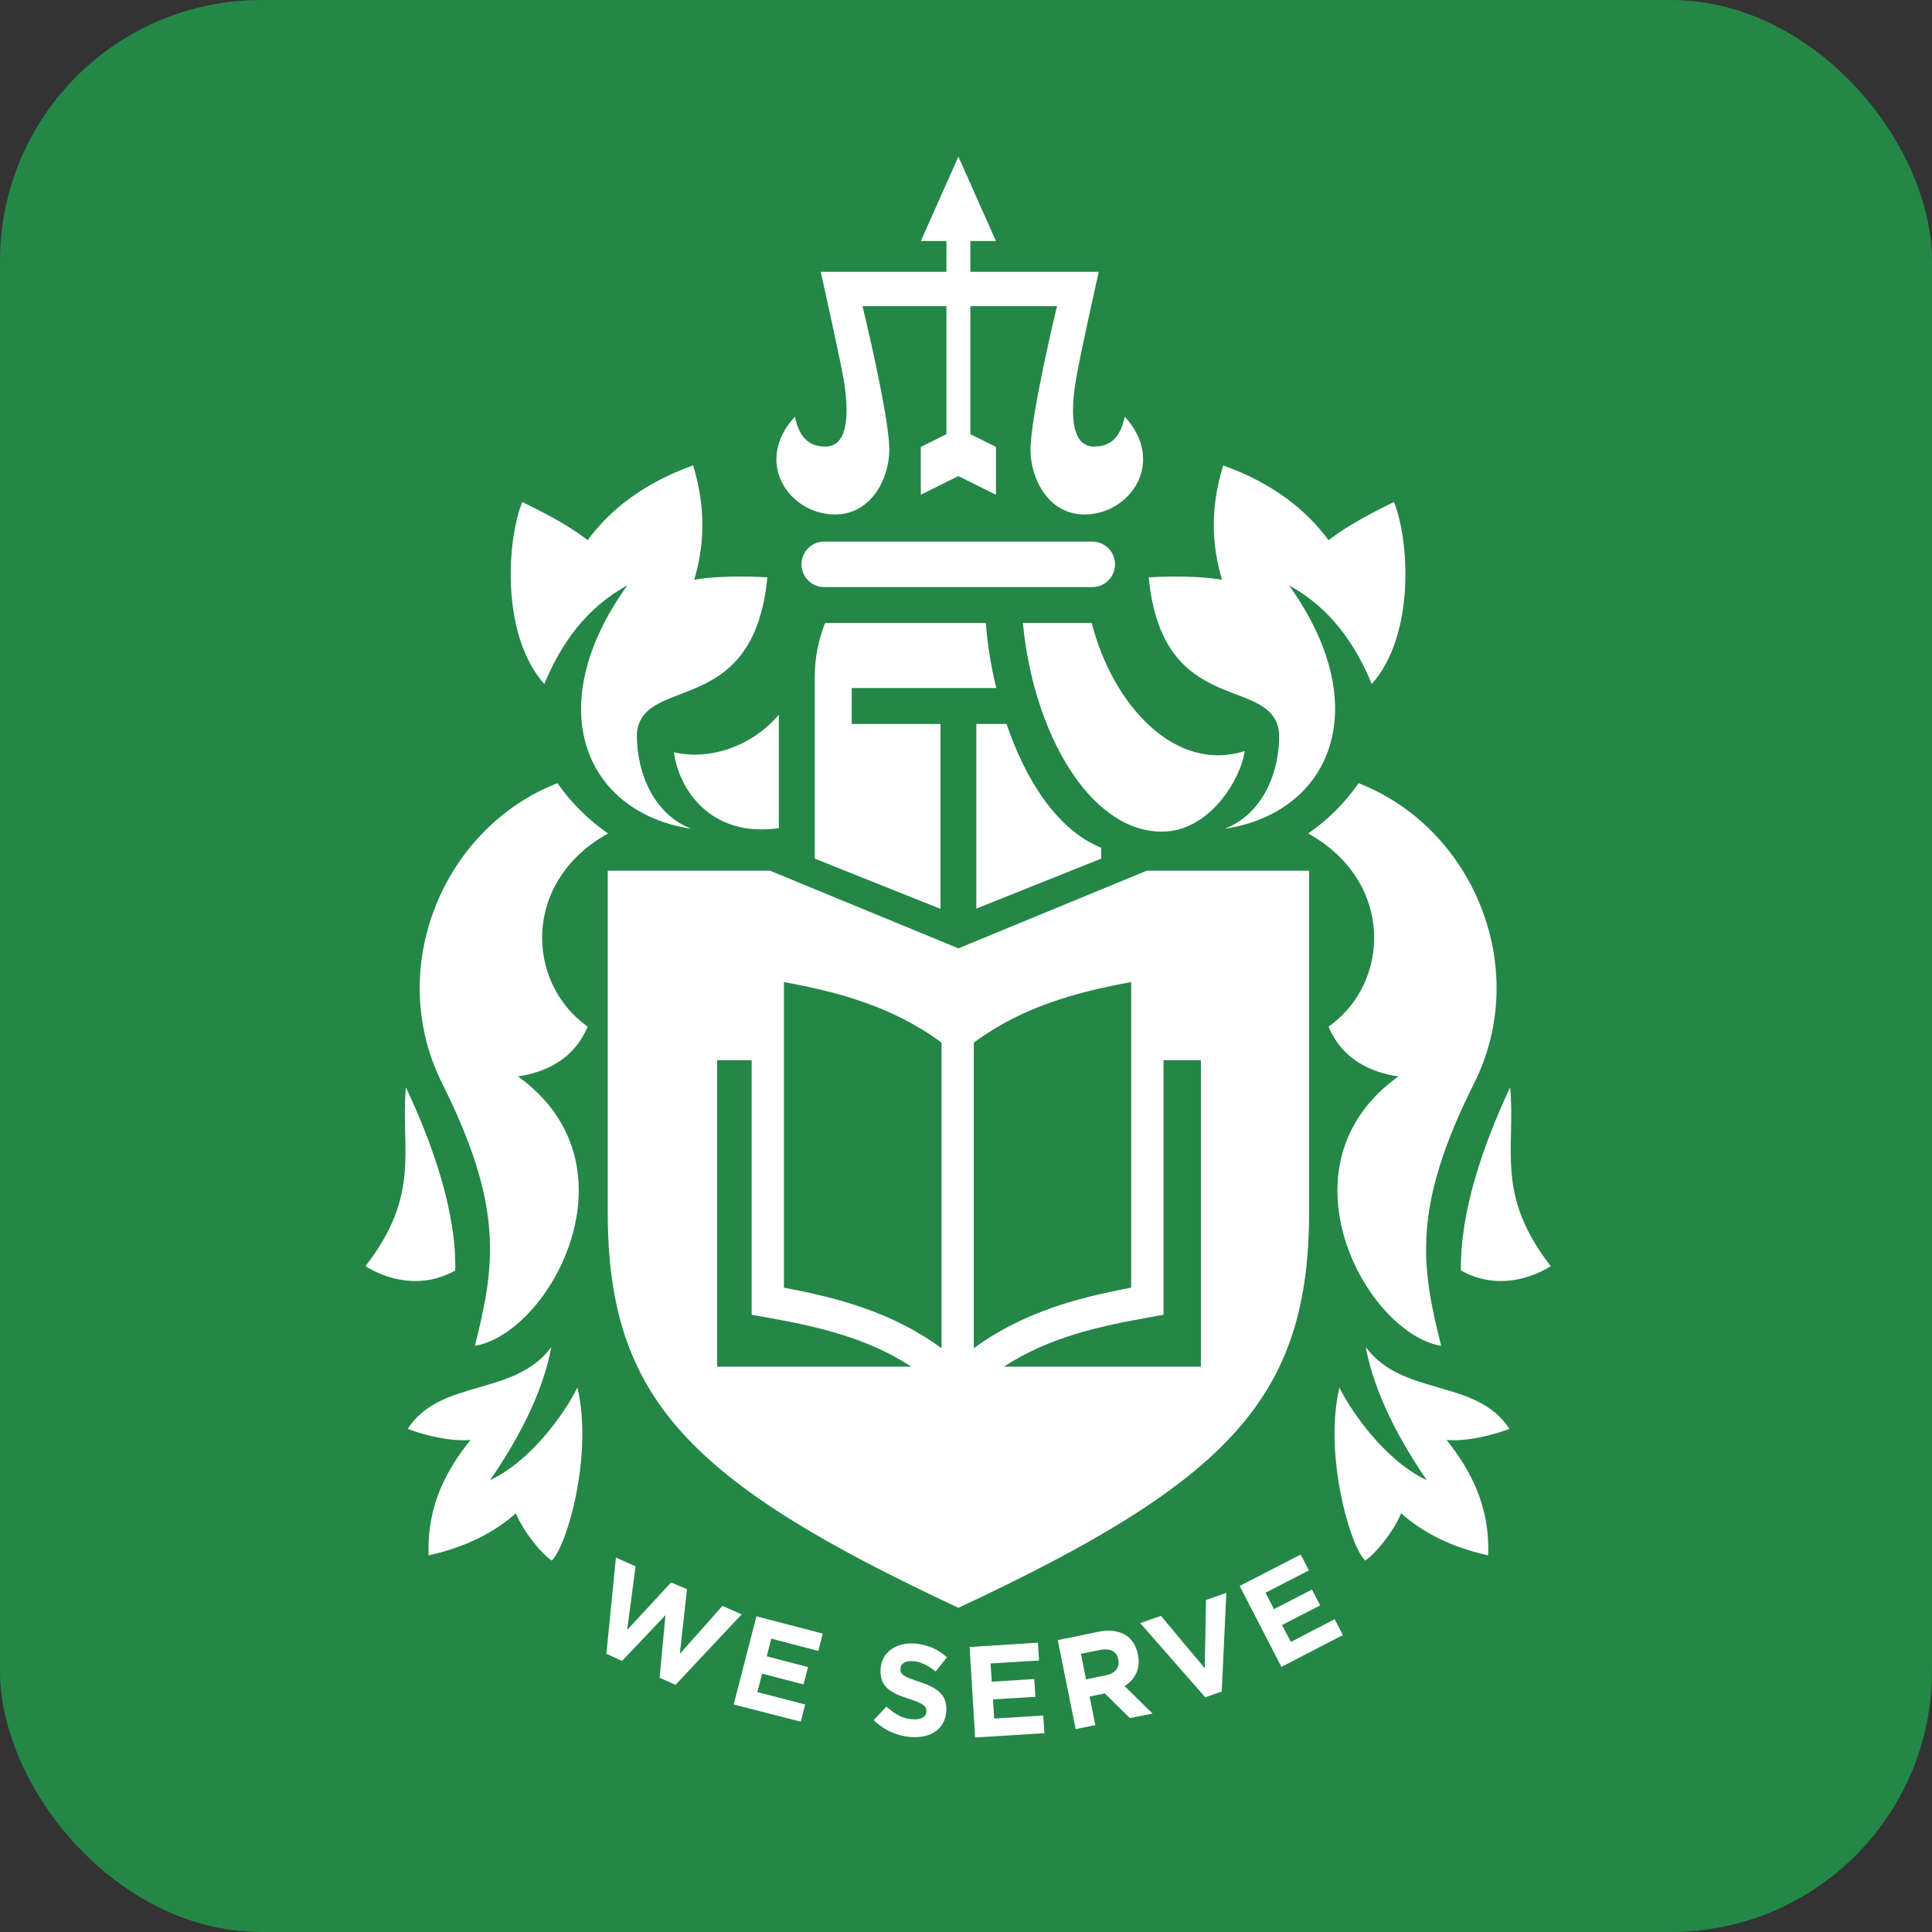 <svg width="74" height="74" viewBox="0 0 74 74" fill="none" xmlns="http://www.w3.org/2000/svg">
<rect x="0" y="0" width="74" height="74" fill="#333333" stroke="none"/>
<rect width="74" height="74" rx="10" fill="#248747"/>
<path d="M36.709 6L35.27 9.232H36.25V10.412H31.437C31.437 10.412 32.115 13.44 32.309 14.504C32.491 15.567 32.586 17.105 31.614 17.105C30.89 17.105 30.593 16.638 30.446 15.959C28.842 17.701 30.227 19.706 31.987 19.706C33.344 19.706 34.062 18.362 34.062 17.226C34.062 15.923 33.036 11.725 33.036 11.725H36.25V16.63L35.27 17.117V18.95L36.709 18.234L38.147 18.95V17.117L37.167 16.63V11.725H40.485C40.485 11.725 39.471 15.923 39.471 17.226C39.471 18.362 40.177 19.706 41.534 19.706C43.294 19.706 44.676 17.701 43.081 15.959C42.934 16.638 42.63 17.105 41.906 17.105C40.934 17.105 41.035 15.567 41.218 14.504C41.402 13.44 42.084 10.412 42.084 10.412H37.167V9.232H38.147L36.709 6ZM26.549 17.827C24.688 18.487 23.371 19.51 22.509 20.692C21.739 20.078 20.629 19.537 20.005 19.226C19.418 20.674 19.17 24.31 20.848 26.199C21.48 24.668 22.451 23.275 24.028 22.423C20.672 27.09 22.415 31.132 26.486 31.746C25.019 31.186 24.367 29.558 24.394 28.073C24.634 25.817 28.869 27.569 29.391 22.113C29.391 22.113 27.754 22.003 26.59 22.205C26.956 20.967 27.071 19.55 26.549 17.827ZM46.851 17.827C46.32 19.551 46.439 20.967 46.806 22.205C45.642 22.003 43.998 22.114 43.998 22.114C44.521 27.569 48.756 25.818 48.994 28.074C49.031 29.558 48.37 31.186 46.903 31.746C50.974 31.132 52.719 27.09 49.373 22.423C50.95 23.276 51.909 24.668 52.542 26.199C54.219 24.311 53.977 20.674 53.39 19.226C52.766 19.538 51.665 20.078 50.886 20.693C50.024 19.51 48.703 18.487 46.851 17.827ZM31.569 20.744C31.338 20.744 31.116 20.836 30.953 20.999C30.79 21.162 30.698 21.384 30.698 21.615C30.698 21.846 30.79 22.067 30.953 22.23C31.116 22.394 31.338 22.486 31.569 22.486H41.838C42.069 22.486 42.29 22.394 42.453 22.23C42.617 22.067 42.708 21.846 42.708 21.615C42.708 21.384 42.617 21.162 42.453 20.999C42.29 20.836 42.069 20.744 41.838 20.744H31.569ZM31.603 23.861C31.344 24.512 31.21 25.206 31.208 25.906V32.886L36.022 34.811V27.729H32.623V26.354H38.159C37.959 25.535 37.825 24.701 37.758 23.861H31.603ZM39.179 23.861C39.582 28.106 41.761 31.854 44.502 31.854C46.336 31.854 47.53 29.83 47.677 28.766C45.009 29.619 42.621 27.006 41.814 23.861H39.179ZM29.832 27.374C28.686 28.722 26.989 29.106 25.815 28.812C25.989 30.206 27.21 32.102 29.831 31.718L29.832 27.374ZM37.396 27.729V34.801L42.18 32.886V32.474C40.42 31.75 39.25 29.774 38.553 27.73L37.396 27.729ZM21.352 29.998C16.988 31.694 14.724 37.064 16.934 41.493C19.318 46.251 18.959 48.487 18.189 51.549C21.058 51.064 24.589 44.64 19.839 41.229C20.407 41.138 21.858 40.87 22.51 39.322C20.144 37.653 19.979 33.766 23.289 31.923C22.534 31.402 21.878 30.75 21.352 29.998ZM52.037 29.998C51.515 30.752 50.861 31.404 50.106 31.923C53.416 33.766 53.26 37.653 50.886 39.322C51.536 40.87 52.984 41.138 53.562 41.23C48.803 44.64 52.33 51.064 55.2 51.55C54.43 48.487 54.077 46.251 56.461 41.494C58.68 37.065 56.402 31.694 52.037 29.998ZM23.278 33.35V46.414C23.278 53.53 26.339 56.742 36.71 61.582C47.078 56.742 50.141 53.53 50.141 46.414V33.35H43.923L36.709 36.324L29.494 33.35H23.278ZM30.027 37.614C32.063 37.99 34.163 38.531 36.062 39.934V51.641C34.163 50.247 32.062 49.705 30.027 49.321V37.614ZM43.327 37.614V49.32C41.292 49.706 39.197 50.248 37.299 51.641V39.934C39.197 38.532 41.291 37.99 43.327 37.614ZM27.466 40.61H28.79V50.358L29.3 50.449C31.262 50.798 33.18 51.218 34.904 52.346H27.466V40.61ZM44.565 40.61H45.997V52.346H38.451C40.184 51.218 42.09 50.798 44.061 50.449L44.565 50.358V40.61ZM15.547 41.647C15.337 44.013 16.146 45.726 14 48.495C14 48.495 15.659 49.661 17.438 48.662C17.484 46.406 16.565 43.811 15.547 41.647ZM57.842 41.647C56.824 43.811 55.92 46.406 55.957 48.662C57.735 49.661 59.395 48.495 59.395 48.495C57.25 45.727 58.062 44.013 57.842 41.647ZM21.117 51.595C19.705 53.511 16.872 52.786 15.616 54.73C15.616 54.73 16.931 55.246 18.022 55.154C17.078 56.327 16.345 57.71 16.418 59.572C17.849 59.26 18.943 58.686 19.759 57.962C20.043 58.667 20.758 59.534 21.134 59.772C21.721 59.222 22.728 55.678 22.114 53.148C21.601 54.194 20.298 55.98 18.767 56.695C19.694 55.357 20.769 53.493 21.117 51.595ZM52.312 51.595C52.661 53.493 53.734 55.357 54.65 56.695C53.119 55.98 51.826 54.194 51.304 53.148C50.698 55.678 51.702 59.222 52.29 59.772C52.666 59.534 53.38 58.668 53.665 57.962C54.481 58.686 55.569 59.26 56.999 59.572C57.073 57.71 56.342 56.327 55.407 55.154C56.489 55.246 57.814 54.73 57.814 54.73C56.558 52.786 53.715 53.511 52.312 51.595ZM49.819 59.543L47.482 60.746L49.081 63.846L51.435 62.626L51.12 62.018L49.447 62.89L49.103 62.242L50.565 61.491L50.25 60.883L48.794 61.635L48.474 61.004L50.134 60.15L49.819 59.543ZM23.592 59.658L23.226 63.342L23.827 63.618L25.489 61.864L25.265 64.259L25.873 64.534L28.406 61.835L27.672 61.508L26.039 63.348L26.314 60.872L25.706 60.609L24.022 62.431L24.343 59.996L23.592 59.658ZM46.972 61.01L46.192 61.285L46.146 63.898L44.468 61.893L43.671 62.167L46.164 65.01L46.794 64.792L46.972 61.01ZM28.973 61.91L28.102 65.285L30.67 65.944L30.841 65.285L29.007 64.81L29.191 64.105L30.778 64.517L30.95 63.853L29.369 63.44L29.541 62.763L31.346 63.234L31.511 62.569L28.973 61.91ZM42.382 62.46C42.278 62.465 42.174 62.479 42.072 62.5L40.514 62.821L41.202 66.23L41.952 66.076L41.734 64.982L42.318 64.862L43.276 65.806L44.146 65.634L43.075 64.58C43.47 64.332 43.695 63.927 43.585 63.377V63.371C43.521 63.05 43.367 62.799 43.138 62.643C42.938 62.513 42.679 62.45 42.382 62.46ZM39.752 62.918L37.138 63.084L37.35 66.551L40.004 66.385L39.958 65.709L38.078 65.824L38.033 65.09L39.66 64.993L39.614 64.311L37.987 64.414L37.942 63.715L39.798 63.6L39.752 62.918ZM34.875 62.947C34.235 62.962 33.763 63.338 33.729 63.922V63.927C33.683 64.615 34.125 64.847 34.812 65.068C35.38 65.252 35.492 65.357 35.482 65.55V65.561C35.474 65.762 35.273 65.872 34.961 65.853C34.567 65.835 34.255 65.641 33.953 65.366L33.466 65.882C33.86 66.276 34.382 66.498 34.904 66.535C35.656 66.581 36.208 66.22 36.245 65.532V65.526C36.282 64.922 35.904 64.644 35.207 64.414C34.621 64.222 34.473 64.14 34.491 63.91V63.898C34.5 63.725 34.667 63.605 34.961 63.624C35.254 63.642 35.545 63.79 35.838 64.019L36.268 63.481C35.938 63.169 35.521 62.985 35.007 62.948C34.963 62.946 34.918 62.946 34.875 62.947ZM42.278 63.177C42.574 63.156 42.778 63.28 42.834 63.561V63.572C42.89 63.857 42.726 64.095 42.359 64.168L41.597 64.323L41.402 63.343L42.147 63.194C42.191 63.186 42.234 63.18 42.278 63.177Z" fill="white"/>
</svg>
